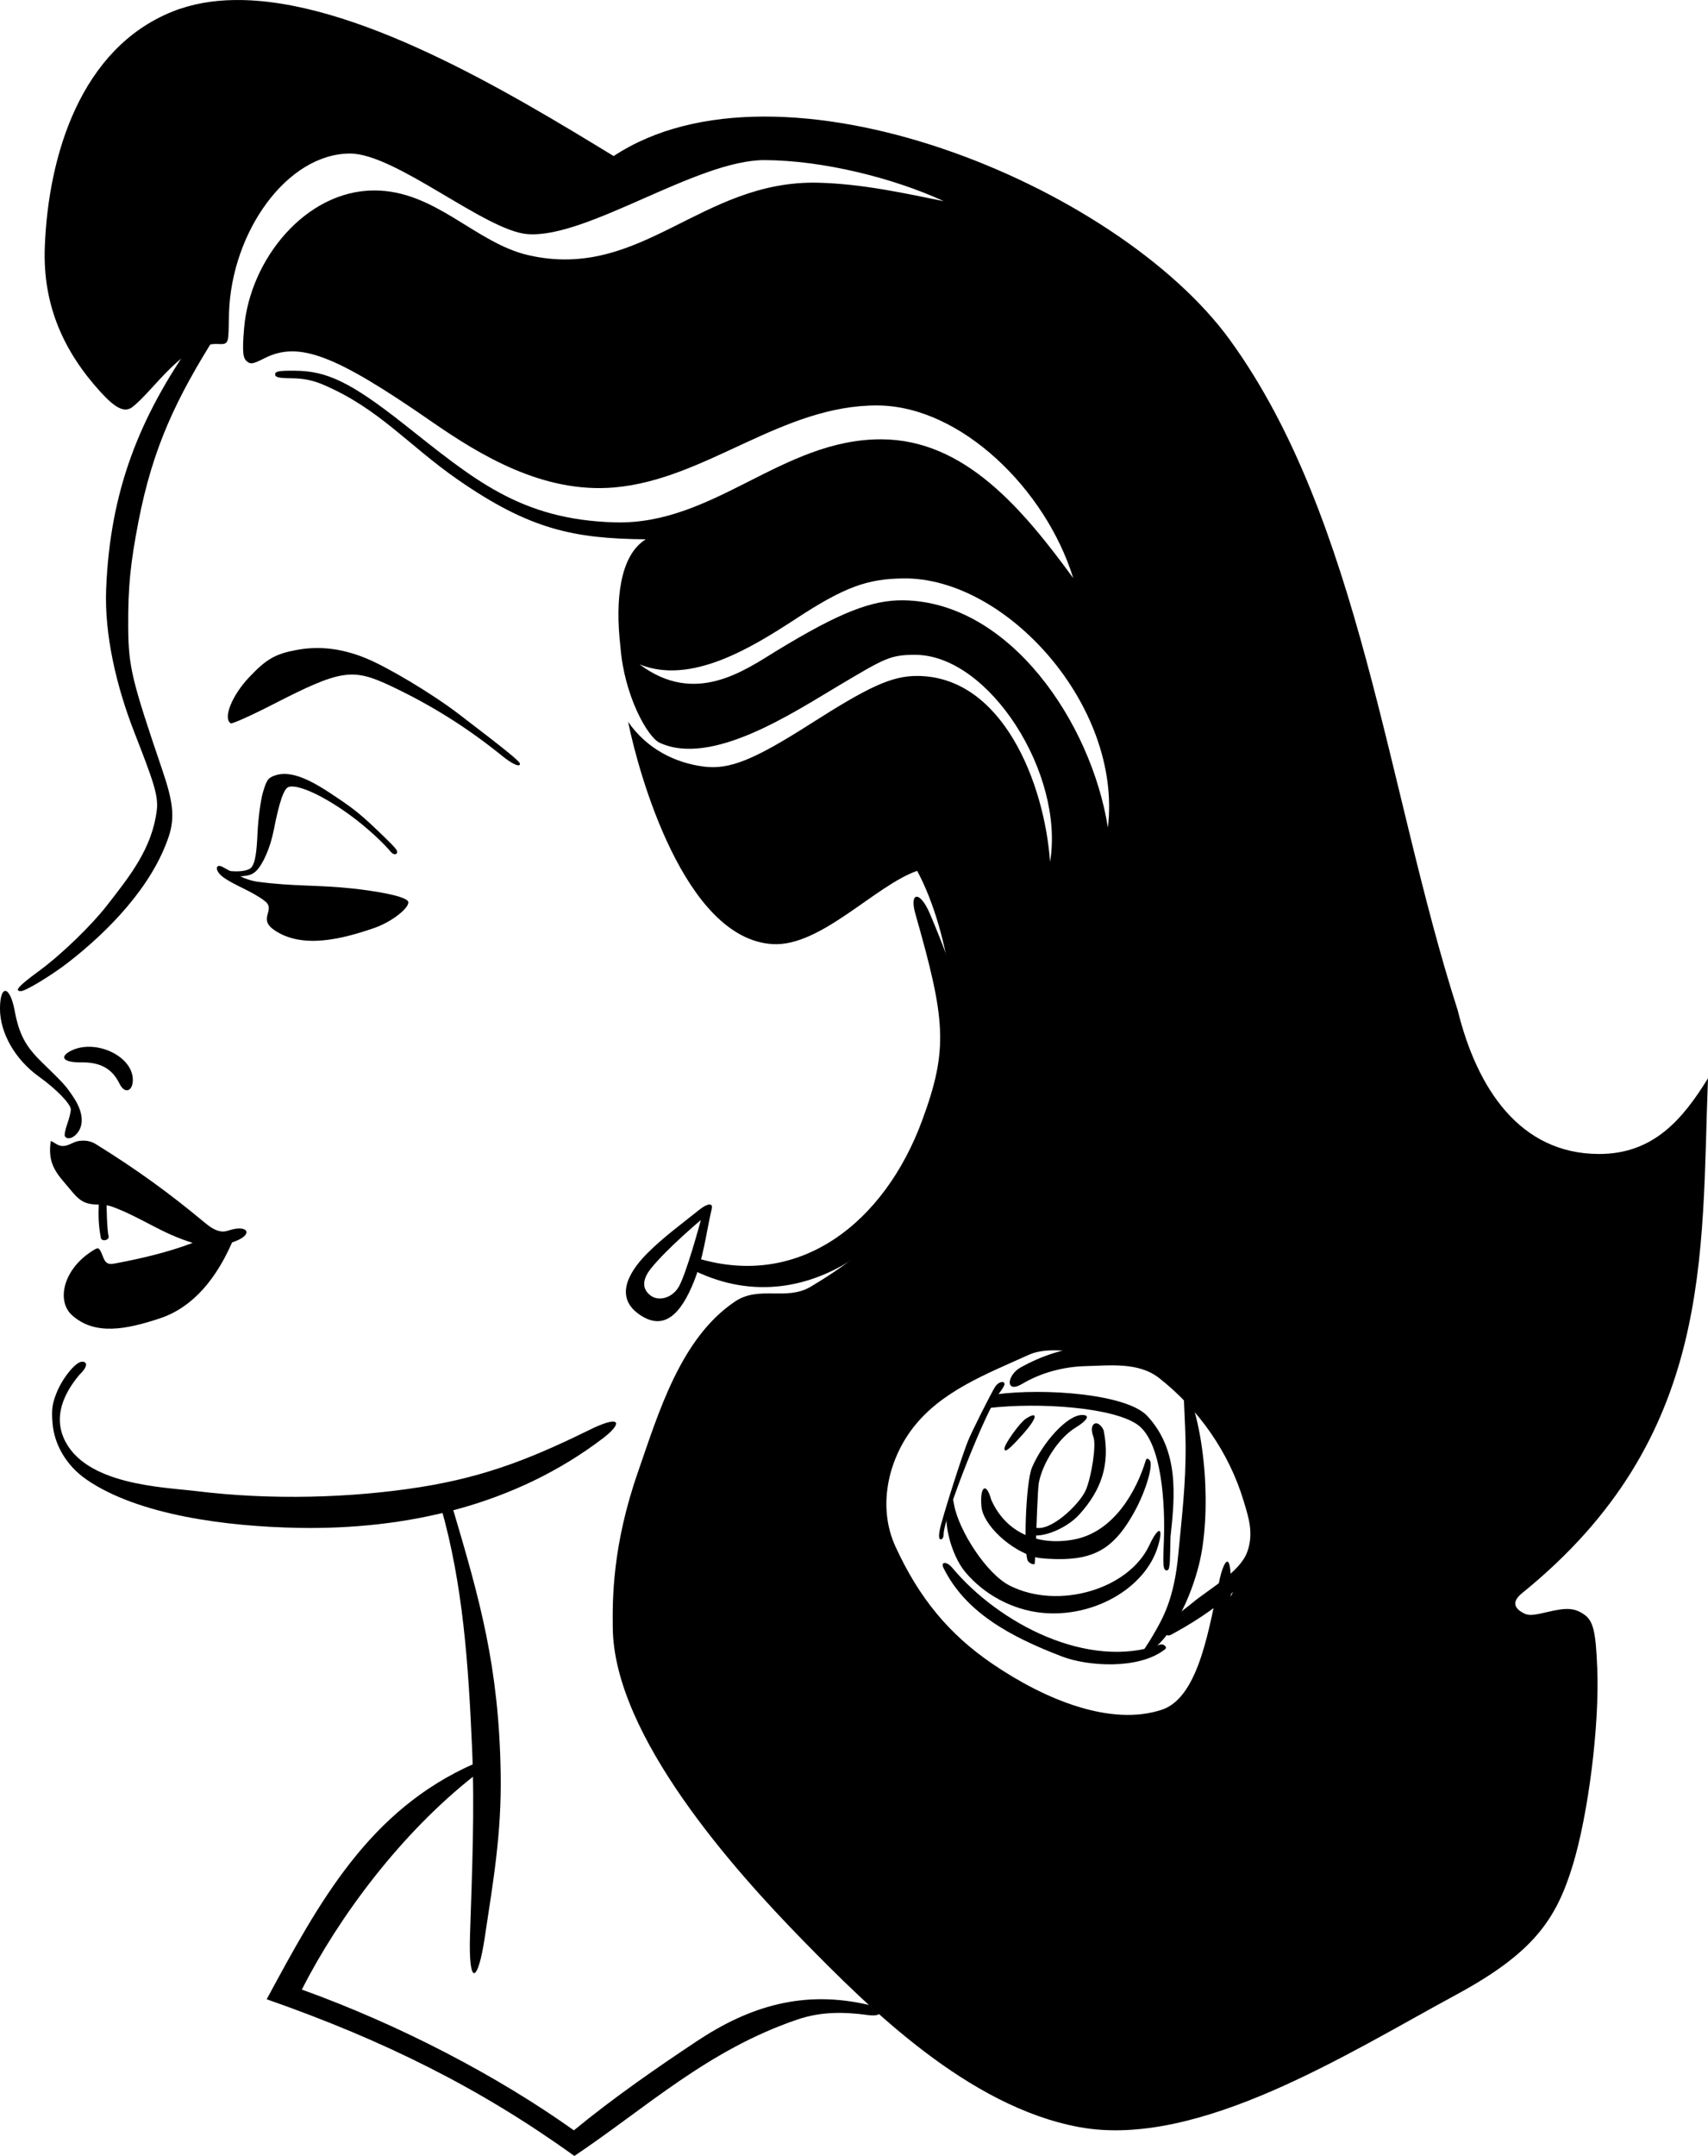 <?xml version="1.0" encoding="UTF-8"?>
<svg version="1.1" viewBox="0 0 178.14 224.74" xmlns="http://www.w3.org/2000/svg">
<g transform="translate(-6.887 -9.927)">
<path d="m18.009 135.13c-0.02 0.553 0.04 2.981 0.2 3.646 0.108 0.449-0.722 0.609-0.803 0.189-0.245-1.281-0.275-2.316-0.214-3.625 0.039-0.842 0.834-0.691 0.816-0.211z" stroke-width=".265"/>
<path d="m21.329 64.294c-0.84 4.335-1.093 6.8-1.07 10.98 0.024 4.215 0.398 5.615 3.571 14.962 1.062 3.129 1.335 4.85 0.662 6.87-1.743 5.238-6.308 9.899-10.479 13.139-1.781 1.383-4.473 2.996-4.936 2.996-0.734 0-0.268-0.525 1.837-2.069 2.524-1.851 5.584-4.881 7.101-6.827 2.444-3.134 4.724-5.975 5.222-9.938 0.196-1.559-0.381-3.119-2.349-8.166-1.859-4.766-3.118-10.144-2.93-14.895 0.406-10.258 3.467-17.935 9.142-25.976 1.105-1.565 3.188-1.874 2.396-0.62-4.176 6.616-6.652 11.727-8.167 19.542z" stroke-width=".265"/>
<path d="m79.302 142.38c0.111-0.395 0.233-0.721 0.377-1.278h4e-6c10.69 3.206 19.471-3.801 23.365-14.324 2.778-7.507 2.476-10.511-0.684-21.585-0.657-2.304 0.472-2.476 1.525 0.01 5.403 12.763 4.347 15.44 2.393 21.989-3.012 10.096-14.475 21.248-26.975 15.188z" stroke-width=".265"/>
<path d="m31.334 9.93c-2.3 0.035-4.473 0.409-6.463 1.207-9.559 3.834-12.956 14.966-13.312 24.559-0.224 6.031 1.96 10.882 5.861 15.143 1.462 1.597 2.446 2.153 3.273 1.52 2.396-1.874 5.262-6.804 9.039-6.572 1.141 0.07 0.951-0.267 1.041-3.228 0.257-8.427 6.025-16.599 12.607-16.627 4.755-0.02 14.141 8.073 18.537 8.402 6.218 0.465 17.666-7.747 24.732-7.717 6.08 0.026 13.445 1.873 18.672 4.281-3.923-0.79-8.453-1.809-13.088-1.924-12.225-0.303-18.416 10.239-30.207 7.561-5.571-1.266-9.713-6.772-16.123-6.754-7.128 0.012-12.93 7.169-13.551 14.293-0.238 2.738-0.088 3.212 0.295 3.529 0.382 0.317 0.627 0.273 1.826-0.334 3.58-1.811 7.349-0.376 17.383 6.574 5.113 3.542 11.68 7.542 19.117 6.894 9.573-0.833 17.468-8.615 27.459-8.545 8.677 0.061 17.529 8.741 20.391 17.998-5.255-7.175-11.298-14.44-20.002-14.469-10.359-0.035-17.446 8.939-27.781 8.658-9.997-0.272-14.838-4.577-22.094-10.295-5.511-4.343-7.988-5.481-11.244-5.512-1.714-0.016-2.117 0.056-2.117 0.377 0 0.311 0.375 0.398 1.721 0.41 1.202 0.01 2.203 0.2 3.307 0.674 5.835 2.502 8.837 6.293 14.01 9.883 7.474 5.187 12.062 6.16 19.611 6.229-2.691 1.69-3.205 6.285-2.639 11.184 0.379 5.086 2.83 9.432 4.076 10.016 5.428 2.541 13.947-3.137 18.691-5.947 4.745-2.81 5.35-3.232 8.031-3.211 7.661 0.061 15.538 12.366 14.014 21.584-0.597-8.233-4.949-19.299-13.799-19.383-2.728-0.026-5.167 1.153-11.221 5.012-5.877 3.746-8.421 4.779-11.098 4.436-2.963-0.38-5.889-1.8-7.891-4.658 1.09 5.357 5.858 22.616 15.07 23.164 5.008 0.298 10.693-6.109 15.076-7.639 3.499 6.51 5.03 17.675 3.273 25.838-1.737 8.07-7.665 13.539-14.391 17.521-2.515 1.49-5.365-0.144-7.859 1.522-5.709 3.814-8.013 11.671-10.154 17.822-2.655 7.627-2.656 13.2-2.615 16.248 0.149 11.26 12.713 25.254 19.729 32.434 7.016 7.179 17.32 17.429 28.916 19.568 12.421 2.292 28.116-7.747 39.297-13.787 8.057-4.353 10.442-7.831 12.17-13.477 1.641-5.361 2.8-14.614 2.568-20.504-0.157-3.985-0.424-5.047-1.443-5.715-0.982-0.644-1.78-0.684-3.84-0.193-1.504 0.358-1.903 0.371-2.443 0.082-1.061-0.568-1.093-1.276-0.125-2.059 20.101-16.257 18.672-35.25 19.398-53.674-2.617 4.242-5.679 7.909-11.396 7.889-8.216-0.028-12.697-6.813-14.711-14.99-7.362-22.917-10.144-51.1-23.746-69.853-11.811-16.283-46.959-30.616-64.283-19.18-10.997-6.71-27.134-16.451-39.557-16.264zm69.77 60.293c10.688-0.14 22.846 13.271 21.334 25.965-1.747-10.976-10.241-23.493-21.283-23.684-3.343-0.058-6.741 1.289-13.258 5.254-3.437 2.109-8.525 5.759-14.303 1.424 5.335 2.173 11.674-1.742 16.197-4.682 5.263-3.466 7.618-4.229 11.313-4.277zm16.184 79.627c7.903 0.255 14.625 2.853 17.338 10.074 1.125 2.994 1.585 5.553 3.002 8.057 2.144 3.788-2.042 6.147-2.93 9.883-0.478 2.012-2.95 9.471-6.473 10.725-3.523 1.253-10.532-0.122-15.963-3.234-3.686-2.112-7.261-5.399-8.914-7.779s-4.189-6.24-4.701-9.695c-0.512-3.455 1.838-8.772 3.5-10.777 2.011-2.428 13.079-7.318 15.141-7.252z" stroke-width=".265"/>
<path d="m80.818 135.49c-0.25 0.037-0.621 0.242-1.029 0.568-2.047 1.64-3.674 2.81-5.338 4.461-1.508 1.496-3.781 4.398-0.902 6.416 2.602 1.825 4.372-0.07 5.713-3.42 0.984-2.458 1.244-4.873 1.857-7.59 0.077-0.342-0.051-0.472-0.301-0.436zm-0.832 1.609s-1.573 5.871-2.381 7.086c-0.746 1.122-2.102 1.395-2.9 0.762-1.104-0.876-0.559-2.01 0.098-2.824 1.672-2.073 5.184-5.023 5.184-5.023z" stroke-width=".265"/>
<path d="m37.949 169.19c-7.356-0.138-16.637-1.304-22.052-5.042-2.105-1.453-3.35-3.662-3.531-5.853-0.119-1.435-0.033-2.049 0.427-3.19 0.633-1.571 1.999-3.235 2.656-3.235 0.637 0 0.517 0.618-0.26 1.343-1.772 2.09-2.607 4.372-1.68 6.563 2.104 4.978 10.447 5.164 13.877 5.587 7.755 0.955 16.097 0.718 23.252-0.406 7.327-1.151 12.283-3.301 18.258-6.232 2.918-1.323 2.749-0.297 0.889 1.12-9.196 7.003-20.522 9.559-31.835 9.347z" stroke-width=".265"/>
<path d="m15.981 135.35c-0.984-0.308-1.437-1.069-2.306-2.069-1.216-1.399-1.781-2.383-1.495-4.417 0.338 0.098 0.709 0.52 1.231 0.525 0.65 6e-3 1.064-0.436 1.719-0.53 0.782-0.112 1.337 0.085 1.714 0.309 4.369 2.701 7.804 5.214 11.411 8.221 0.58 0.484 1.106 0.824 1.729 0.905 0.386 0.05 0.78-0.122 1.111-0.206 1.749-0.441 2.24 0.615-0.004 1.349-1.56 3.568-3.939 6.731-7.543 7.922-3.523 1.164-6.761 1.795-9.136-0.32-1.688-1.504-0.94-4.909 2.3-6.837 0.421-0.241 0.528-0.279 0.89 0.665 0.255 0.665 0.457 0.92 1.249 0.77 2.809-0.525 5.579-1.18 8.135-2.151-3.342-1.025-5.261-2.601-8.331-3.748-1.014-0.379-1.862-0.133-2.675-0.388z"/>
<path d="m13.656 128.37c-0.073-0.119 0.033-0.684 0.237-1.257s0.376-1.254 0.382-1.514c0.014-0.575-1.486-2.126-3.349-3.461-2.452-1.758-4.04-4.528-4.04-7.046 4.24e-4 -2.579 1.03-2.467 1.525 0.165 0.468 2.487 1.123 3.728 2.859 5.413 2.326 2.257 2.476 2.424 3.298 3.662 1.001 1.509 1.117 2.894 0.315 3.791-0.439 0.491-1.007 0.605-1.228 0.247z" stroke-width=".265"/>
<path d="m19.345 122.88c-0.794-1.639-2.11-2.236-3.97-2.211-1.93 0.026-2.306-0.576-1.117-1.192 2.502-1.294 6.403 0.474 6.481 2.937 0.04 1.262-0.834 1.622-1.394 0.465z" stroke-width=".265"/>
<path d="m30.983 100.73c0.794 0.074 1.867 0.011 2.173-0.439 0.364-0.535 0.502-1.589 0.588-3.486 0.068-1.509 0.32-3.426 0.56-4.258 0.378-1.313 0.549-1.551 1.287-1.795 1.356-0.448 3.071 0.096 5.641 1.786 2.591 1.704 3.205 2.197 5.529 4.433 0.738 0.71 1.202 1.174 1.429 1.478 0.346 0.461-0.124 0.776-0.566 0.252-0.722-0.856-1.58-1.636-2.278-2.246-3.186-2.787-7.106-4.891-8.363-4.492-0.486 0.154-0.974 1.573-1.541 4.48-0.37 1.899-1.153 3.611-1.839 4.275-0.406 0.393-0.819 0.488-1.442 0.544-1.321 0.12-1.956-0.603-1.178-0.531z" stroke-width=".265"/>
<path d="m33.831 101.85c3.831 0.503 6.114 0.294 9.857 0.698 1.925 0.208 5.771 0.77 5.789 1.437 0.018 0.646-1.752 2.049-3.559 2.675-3.362 1.163-7.555 2.23-10.467 0.188-0.706-0.495-0.862-0.963-0.641-1.67 0.207-0.662 0.138-0.984-0.315-1.334-1.325-1.026-3.147-1.614-4.325-2.476-0.945-0.692-0.799-1.452-0.089-1.081 1.155 0.603 2.239 1.366 3.75 1.564z" stroke-width=".265"/>
<path d="m59.221 88.692c-3.696-2.989-7.434-5.301-11.535-7.24-4.055-1.917-5.223-1.745-12.355 1.912-2.27 1.164-4.243 2.046-4.383 1.959-0.828-0.512 0.13-2.903 1.922-4.797 1.78-1.882 2.712-2.424 4.88-2.835 2.385-0.453 4.732-0.186 7.229 0.821 2.329 0.94 6.988 3.732 9.762 5.851 5.007 3.824 6.377 4.938 6.377 5.182 0 0.389-0.782 0.05-1.898-0.852z" stroke-width=".265"/>
<path d="m52.873 167.02c-0.132-0.463 0.97-0.761 1.199 0.011 2.881 9.714 4.854 16.647 5.034 27.757 0.102 6.279-0.77 11.187-1.675 17.194-0.7 4.648-1.704 5.161-1.521-0.435 0.209-6.409 0.495-12.923 0.213-19.385-0.38-8.7-0.934-17.03-3.25-25.142z" stroke-width=".265"/>
<path d="m38.365 217.32c10.135 3.645 20.358 8.961 28.376 14.674 4.135-3.405 8.695-6.549 12.779-9.265 5.488-3.65 11.176-5.435 18.082-3.785 1.399 0.334 1.557 1.271-0.177 1.034-2.58-0.352-4.945-0.355-7.334 0.453-9.37 3.166-15.821 9.227-23.3 14.234-9.747-7.021-19.817-12.047-32.09-16.335 5.456-10.085 10.633-19.748 21.72-24.59 1.927-0.623 1.357 0.25-0.01 1.238-7.671 6.01-14.13 14.665-18.046 22.342z" stroke-width=".265"/>
<path d="m109.59 184.59c-5.429-3.644-12.312-10.879-12.153-16.762 0.127-4.694 1.02-7.81 3.6-11.177 3.222-4.205 9.118-7.068 13.793-7.621 2.704-0.32 7.096 0.055 9.262 1.794 1.302 1.045-2.092 0.649-3.071 0.418-1.942-0.458-4.981-0.928-6.796-0.105-4.355 1.974-9.178 3.781-12.151 7.676-2.588 3.39-3.674 8.23-1.79 12.334 2.485 5.411 5.625 9.164 10.105 12.215 5.601 3.814 12.392 6.529 17.666 4.791 3.982-1.312 4.976-8.935 6.075-13.758 0.262-1.15 0.893-2.728 1.084-0.726 0.474 4.979-1.405 12.696-4.45 15.745-1.489 1.423-3.885 1.325-7.109 1.158-5.321-0.276-10.063-3.291-14.065-5.978z" stroke-width=".265"/>
<path d="m105.3 173.39c-0.345-0.693 0.315-0.74 0.907-0.034 4.887 5.831 14.169 10.671 21.649 8.008 0.354-0.126 0.855 0.24 0.526 0.497-2.784 2.166-8.141 1.727-10.686 0.756-5.572-2.126-10.119-4.66-12.396-9.227z" stroke-width=".265"/>
<path d="m127.12 180.43c1.033-1.774 2.226-3.782 2.663-8.496 0.344-3.712 0.794-7.247 0.759-11.4-0.017-2.003-0.31-6.478-0.179-6.478 2.321 4.609 2.89 13.745 1.572 18.979-0.839 3.333-2.674 7.567-5.576 9.406-0.606-0.219-0.229-0.311 0.761-2.012z" stroke-width=".265"/>
<path d="m128.57 180.29c0-1.457 1.623-2.394 2.664-3.268 1.716-1.442 4.973-3.202 5.737-5.322 0.708-1.963 0.123-3.657-0.389-5.352-1.515-5.016-4.673-9.529-8.785-12.761-2.155-1.693-5.094-1.318-7.666-1.255-2.285 0.055-4.641 0.666-6.636 1.852-1.788 1.062-1.609-0.908-0.16-1.714 4.574-2.543 8.82-2.635 13.328-1.78 2.103 0.399 4.2 1.787 8.006 7.261 3.681 5.295 4.665 8.537 4.499 11.467-0.281 4.955-6.417 8.91-10.172 10.93-0.128 0.069-0.426 0.103-0.426-0.058z" stroke-width=".265"/>
<path d="m115.49 178.04c-3.014-0.318-5.943-1.882-7.92-4.232-1.566-1.862-2.492-5.753-1.681-7.218l0.351-0.633 0.171 0.898c0.503 2.636 3.354 7.139 5.813 8.371 5.039 2.526 12.378 0.39 14.539-4.231 0.946-2.024 1.513-1.962 0.901 0.099-1.306 4.399-6.769 7.516-12.175 6.946z" stroke-width=".265"/>
<path d="m114.96 172.27c-2.651-0.683-5.548-3.381-5.714-5.322-0.18-2.097 0.517-2.571 1.019-0.694 1.59 3.584 5.014 4.803 8.574 4.161 4.265-0.769 6.589-5.132 7.534-8.207 0.085-0.28 0.19-0.299 0.415-0.074 0.43 0.43-0.373 3.178-1.561 5.343-1.946 3.549-3.858 4.862-7.357 4.966-1.164 0.035-2.474-0.06-2.91-0.173z" stroke-width=".265"/>
<path d="m104.9 169.41c0.209-1.114 2.377-7.931 2.969-9.337 0.456-1.083 2.359-4.87 2.808-5.59 0.315-0.504 0.976-0.685 0.976-0.267 0 0.126-0.222 0.513-0.493 0.86-1.446 1.848-5.857 13.006-5.857 14.814 0 0.276-0.132 0.501-0.294 0.501-0.196 0-0.233-0.328-0.11-0.982z" stroke-width=".265"/>
<path d="m114.1 172.65c-0.466-0.668-0.253-8.169 0.424-9.757 1.091-2.555 3.643-5.468 5.229-5.468 0.861 0 0.575 0.54-0.707 1.33-1.824 1.125-3.423 3.731-3.81 5.723-0.116 0.595-0.264 4.873-0.294 6.109-0.03 1.239-0.133 2.279-0.138 2.315-0.027 0.202-0.521 9e-3 -0.704-0.253z" stroke-width=".265"/>
<path d="m114.37 169.79c0.139-0.337-0.025-0.143 0.227-0.738 1.578 0.907 4.957-2.36 5.559-3.848 0.587-1.452 1.088-4.652 0.772-5.484-0.162-0.426-0.301-1.186 0.122-1.39 0.41-0.198 0.899 0.45 0.963 0.784 0.672 3.524-0.288 6.161-2.527 8.652-1.594 1.774-4.588 2.652-5.171 2.011z" stroke-width=".265"/>
<path d="m111.65 160.92c0-0.464 1.594-2.69 2.221-3.1 1.355-0.888 1.203-0.071-0.301 1.61-1.438 1.608-1.92 1.982-1.92 1.491z" stroke-width=".265"/>
<path d="m128.28 170.38c0.128-3.486-0.172-10.093-2.739-11.935-2.505-1.797-10.173-2.374-15.634-1.736 0.221-0.461 0.614-1.05 0.857-1.432 5.087-0.682 13.646-0.038 15.773 2.242 3.361 3.603 2.891 8.381 2.43 12.616-0.059 2.051-6e-3 3.391-0.314 3.474-0.527 0.141-0.464-0.733-0.372-3.229z" stroke-width=".265"/>
</g>
</svg>
